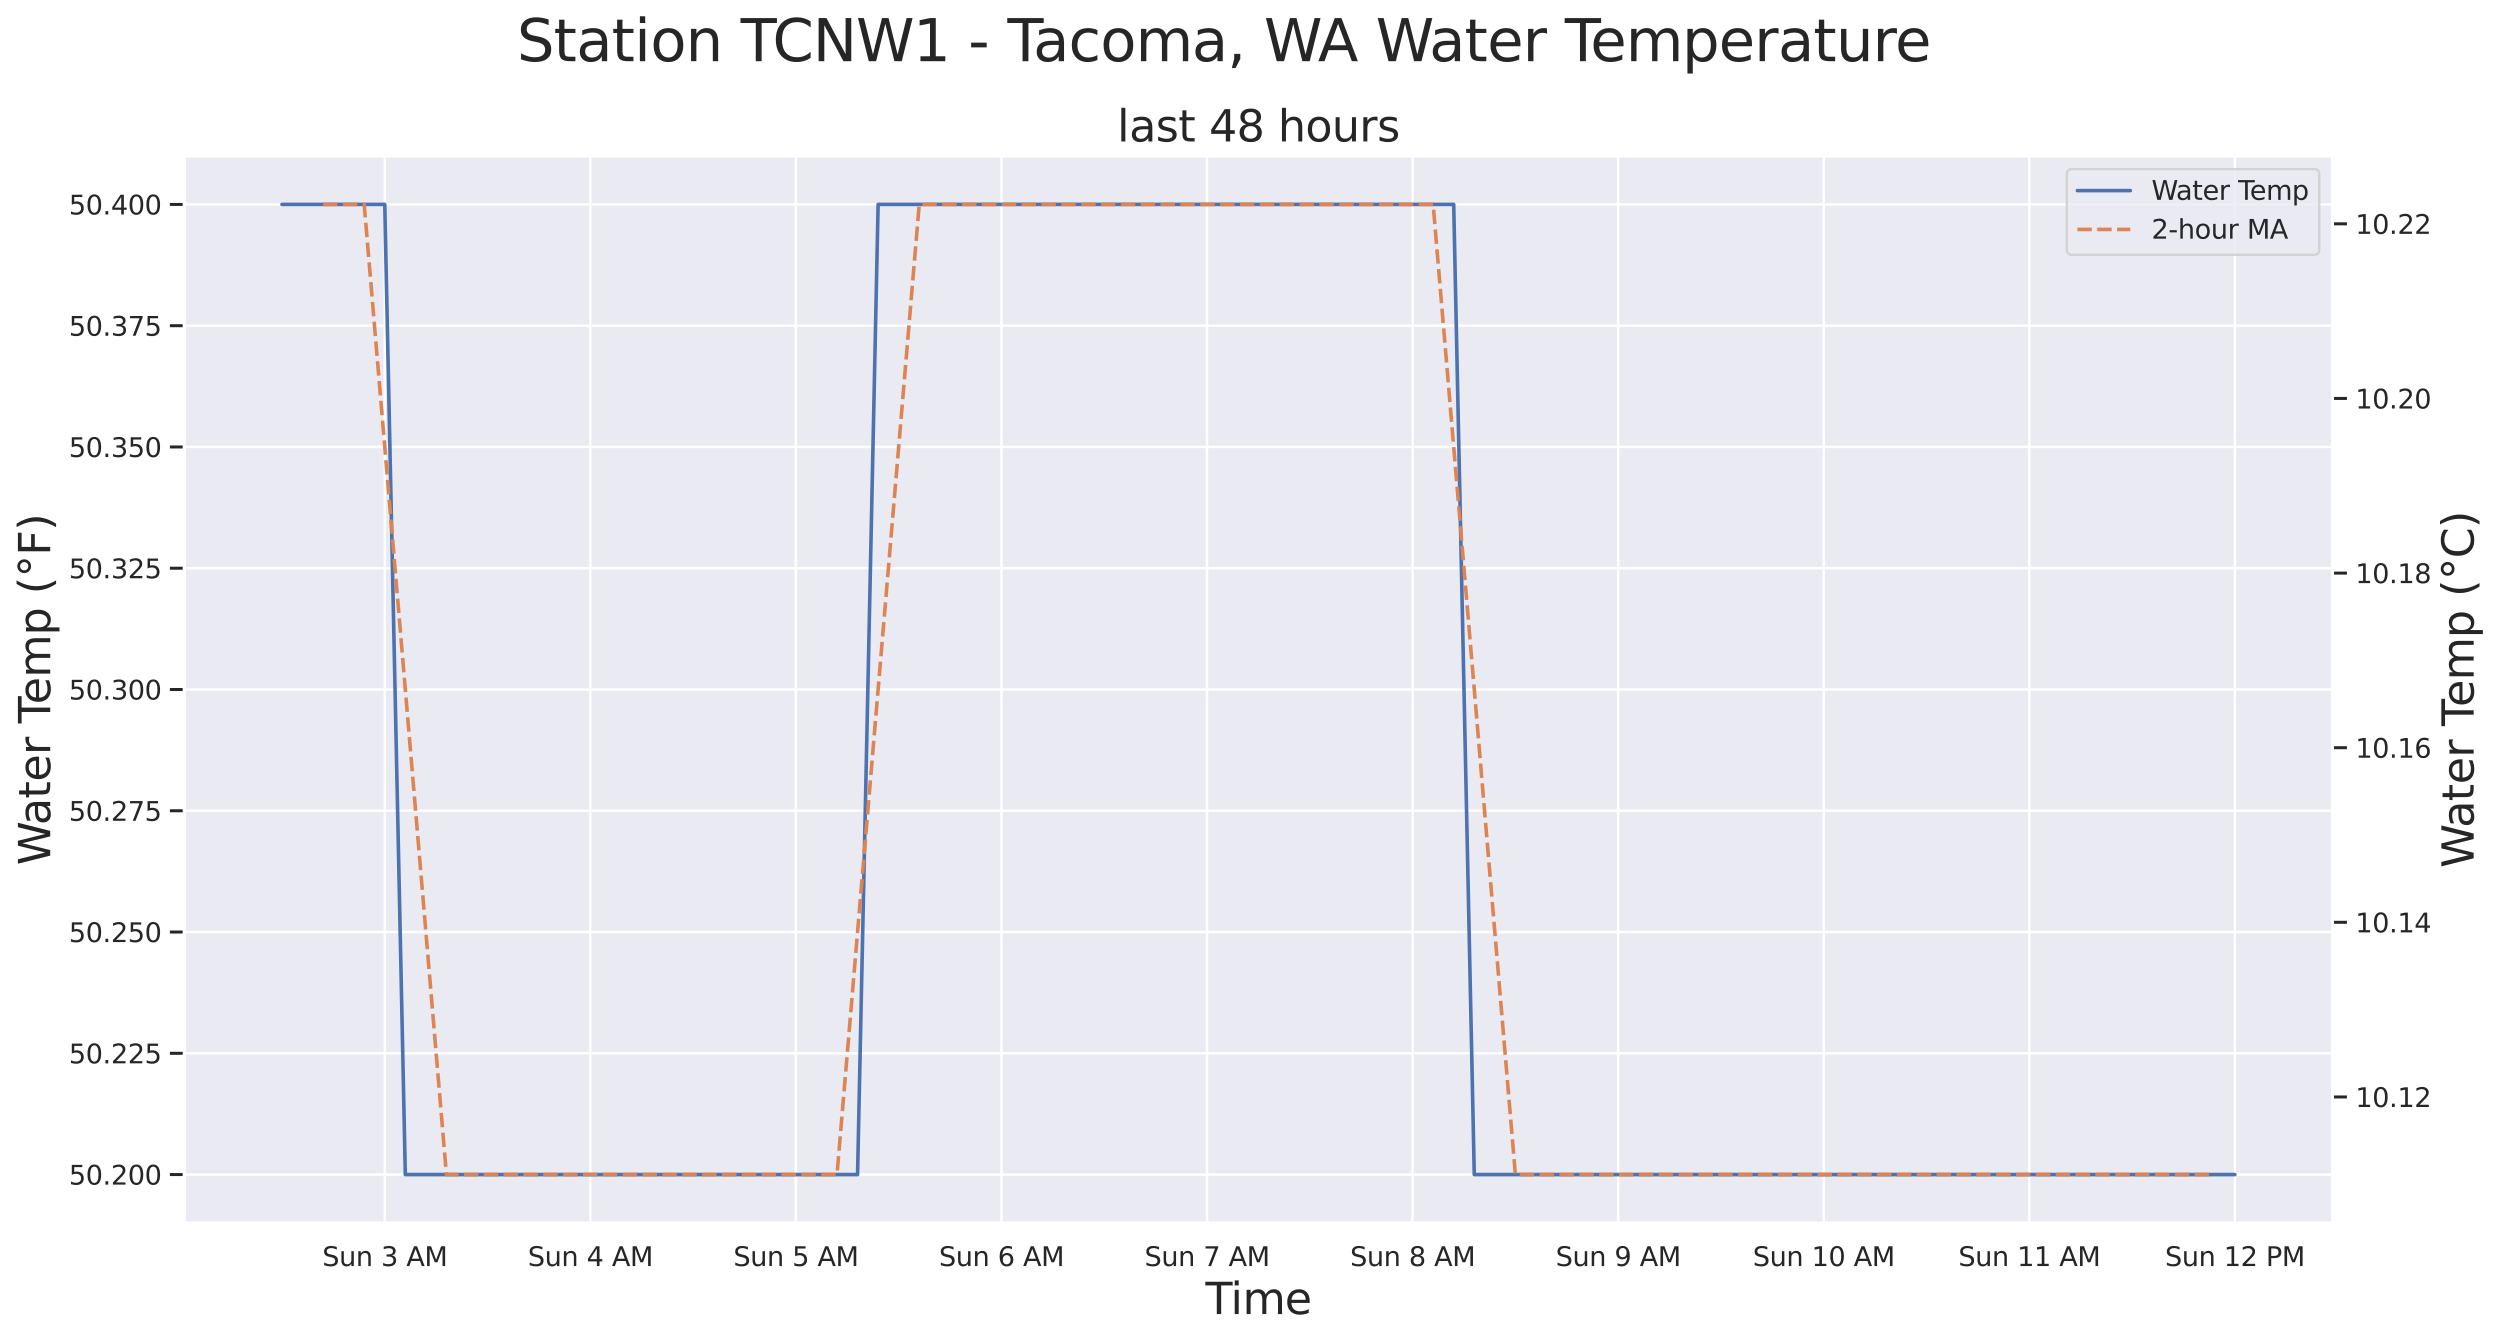 <?xml version="1.0" encoding="utf-8" standalone="no"?>
<!DOCTYPE svg PUBLIC "-//W3C//DTD SVG 1.1//EN"
  "http://www.w3.org/Graphics/SVG/1.1/DTD/svg11.dtd">
<svg xmlns:xlink="http://www.w3.org/1999/xlink" width="1039.022pt" height="557.087pt" viewBox="0 0 1039.022 557.087" xmlns="http://www.w3.org/2000/svg" version="1.1">
 <defs>
  <style type="text/css">*{stroke-linejoin: round; stroke-linecap: butt}</style>
 </defs>
 <g id="figure_1">
  <g id="patch_1">
   <path d="M 0 557.087 
L 1039.022 557.087 
L 1039.022 0 
L 0 0 
z
" style="fill: #ffffff"/>
  </g>
  <g id="axes_1">
   <g id="patch_2">
    <path d="M 76.61 508.32 
L 969.41 508.32 
L 969.41 64.8 
L 76.61 64.8 
z
" style="fill: #eaeaf2"/>
   </g>
   <g id="matplotlib.axis_1">
    <g id="xtick_1">
     <g id="line2d_1">
      <path d="M 159.91 508.32 
L 159.91 64.8 
" clip-path="url(#p11b2936203)" style="fill: none; stroke: #ffffff; stroke-linecap: round"/>
     </g>
     <g id="text_1">
      <!-- Sun 3 AM -->
      <g style="fill: #262626" transform="translate(133.944 526.178) scale(0.11 -0.11)">
       <defs>
        <path id="DejaVuSans-53" d="M 3425 4513 
L 3425 3897 
Q 3066 4069 2747 4153 
Q 2428 4238 2131 4238 
Q 1616 4238 1336 4038 
Q 1056 3838 1056 3469 
Q 1056 3159 1242 3001 
Q 1428 2844 1947 2747 
L 2328 2669 
Q 3034 2534 3370 2195 
Q 3706 1856 3706 1288 
Q 3706 609 3251 259 
Q 2797 -91 1919 -91 
Q 1588 -91 1214 -16 
Q 841 59 441 206 
L 441 856 
Q 825 641 1194 531 
Q 1563 422 1919 422 
Q 2459 422 2753 634 
Q 3047 847 3047 1241 
Q 3047 1584 2836 1778 
Q 2625 1972 2144 2069 
L 1759 2144 
Q 1053 2284 737 2584 
Q 422 2884 422 3419 
Q 422 4038 858 4394 
Q 1294 4750 2059 4750 
Q 2388 4750 2728 4690 
Q 3069 4631 3425 4513 
z
" transform="scale(0.016)"/>
        <path id="DejaVuSans-75" d="M 544 1381 
L 544 3500 
L 1119 3500 
L 1119 1403 
Q 1119 906 1312 657 
Q 1506 409 1894 409 
Q 2359 409 2629 706 
Q 2900 1003 2900 1516 
L 2900 3500 
L 3475 3500 
L 3475 0 
L 2900 0 
L 2900 538 
Q 2691 219 2414 64 
Q 2138 -91 1772 -91 
Q 1169 -91 856 284 
Q 544 659 544 1381 
z
M 1991 3584 
L 1991 3584 
z
" transform="scale(0.016)"/>
        <path id="DejaVuSans-6e" d="M 3513 2113 
L 3513 0 
L 2938 0 
L 2938 2094 
Q 2938 2591 2744 2837 
Q 2550 3084 2163 3084 
Q 1697 3084 1428 2787 
Q 1159 2491 1159 1978 
L 1159 0 
L 581 0 
L 581 3500 
L 1159 3500 
L 1159 2956 
Q 1366 3272 1645 3428 
Q 1925 3584 2291 3584 
Q 2894 3584 3203 3211 
Q 3513 2838 3513 2113 
z
" transform="scale(0.016)"/>
        <path id="DejaVuSans-20" transform="scale(0.016)"/>
        <path id="DejaVuSans-33" d="M 2597 2516 
Q 3050 2419 3304 2112 
Q 3559 1806 3559 1356 
Q 3559 666 3084 287 
Q 2609 -91 1734 -91 
Q 1441 -91 1130 -33 
Q 819 25 488 141 
L 488 750 
Q 750 597 1062 519 
Q 1375 441 1716 441 
Q 2309 441 2620 675 
Q 2931 909 2931 1356 
Q 2931 1769 2642 2001 
Q 2353 2234 1838 2234 
L 1294 2234 
L 1294 2753 
L 1863 2753 
Q 2328 2753 2575 2939 
Q 2822 3125 2822 3475 
Q 2822 3834 2567 4026 
Q 2313 4219 1838 4219 
Q 1578 4219 1281 4162 
Q 984 4106 628 3988 
L 628 4550 
Q 988 4650 1302 4700 
Q 1616 4750 1894 4750 
Q 2613 4750 3031 4423 
Q 3450 4097 3450 3541 
Q 3450 3153 3228 2886 
Q 3006 2619 2597 2516 
z
" transform="scale(0.016)"/>
        <path id="DejaVuSans-41" d="M 2188 4044 
L 1331 1722 
L 3047 1722 
L 2188 4044 
z
M 1831 4666 
L 2547 4666 
L 4325 0 
L 3669 0 
L 3244 1197 
L 1141 1197 
L 716 0 
L 50 0 
L 1831 4666 
z
" transform="scale(0.016)"/>
        <path id="DejaVuSans-4d" d="M 628 4666 
L 1569 4666 
L 2759 1491 
L 3956 4666 
L 4897 4666 
L 4897 0 
L 4281 0 
L 4281 4097 
L 3078 897 
L 2444 897 
L 1241 4097 
L 1241 0 
L 628 0 
L 628 4666 
z
" transform="scale(0.016)"/>
       </defs>
       <use xlink:href="#DejaVuSans-53"/>
       <use xlink:href="#DejaVuSans-75" transform="translate(63.477 0)"/>
       <use xlink:href="#DejaVuSans-6e" transform="translate(126.855 0)"/>
       <use xlink:href="#DejaVuSans-20" transform="translate(190.234 0)"/>
       <use xlink:href="#DejaVuSans-33" transform="translate(222.021 0)"/>
       <use xlink:href="#DejaVuSans-20" transform="translate(285.645 0)"/>
       <use xlink:href="#DejaVuSans-41" transform="translate(317.432 0)"/>
       <use xlink:href="#DejaVuSans-4d" transform="translate(385.84 0)"/>
      </g>
     </g>
    </g>
    <g id="xtick_2">
     <g id="line2d_2">
      <path d="M 245.345 508.32 
L 245.345 64.8 
" clip-path="url(#p11b2936203)" style="fill: none; stroke: #ffffff; stroke-linecap: round"/>
     </g>
     <g id="text_2">
      <!-- Sun 4 AM -->
      <g style="fill: #262626" transform="translate(219.379 526.178) scale(0.11 -0.11)">
       <defs>
        <path id="DejaVuSans-34" d="M 2419 4116 
L 825 1625 
L 2419 1625 
L 2419 4116 
z
M 2253 4666 
L 3047 4666 
L 3047 1625 
L 3713 1625 
L 3713 1100 
L 3047 1100 
L 3047 0 
L 2419 0 
L 2419 1100 
L 313 1100 
L 313 1709 
L 2253 4666 
z
" transform="scale(0.016)"/>
       </defs>
       <use xlink:href="#DejaVuSans-53"/>
       <use xlink:href="#DejaVuSans-75" transform="translate(63.477 0)"/>
       <use xlink:href="#DejaVuSans-6e" transform="translate(126.855 0)"/>
       <use xlink:href="#DejaVuSans-20" transform="translate(190.234 0)"/>
       <use xlink:href="#DejaVuSans-34" transform="translate(222.021 0)"/>
       <use xlink:href="#DejaVuSans-20" transform="translate(285.645 0)"/>
       <use xlink:href="#DejaVuSans-41" transform="translate(317.432 0)"/>
       <use xlink:href="#DejaVuSans-4d" transform="translate(385.84 0)"/>
      </g>
     </g>
    </g>
    <g id="xtick_3">
     <g id="line2d_3">
      <path d="M 330.781 508.32 
L 330.781 64.8 
" clip-path="url(#p11b2936203)" style="fill: none; stroke: #ffffff; stroke-linecap: round"/>
     </g>
     <g id="text_3">
      <!-- Sun 5 AM -->
      <g style="fill: #262626" transform="translate(304.815 526.178) scale(0.11 -0.11)">
       <defs>
        <path id="DejaVuSans-35" d="M 691 4666 
L 3169 4666 
L 3169 4134 
L 1269 4134 
L 1269 2991 
Q 1406 3038 1543 3061 
Q 1681 3084 1819 3084 
Q 2600 3084 3056 2656 
Q 3513 2228 3513 1497 
Q 3513 744 3044 326 
Q 2575 -91 1722 -91 
Q 1428 -91 1123 -41 
Q 819 9 494 109 
L 494 744 
Q 775 591 1075 516 
Q 1375 441 1709 441 
Q 2250 441 2565 725 
Q 2881 1009 2881 1497 
Q 2881 1984 2565 2268 
Q 2250 2553 1709 2553 
Q 1456 2553 1204 2497 
Q 953 2441 691 2322 
L 691 4666 
z
" transform="scale(0.016)"/>
       </defs>
       <use xlink:href="#DejaVuSans-53"/>
       <use xlink:href="#DejaVuSans-75" transform="translate(63.477 0)"/>
       <use xlink:href="#DejaVuSans-6e" transform="translate(126.855 0)"/>
       <use xlink:href="#DejaVuSans-20" transform="translate(190.234 0)"/>
       <use xlink:href="#DejaVuSans-35" transform="translate(222.021 0)"/>
       <use xlink:href="#DejaVuSans-20" transform="translate(285.645 0)"/>
       <use xlink:href="#DejaVuSans-41" transform="translate(317.432 0)"/>
       <use xlink:href="#DejaVuSans-4d" transform="translate(385.84 0)"/>
      </g>
     </g>
    </g>
    <g id="xtick_4">
     <g id="line2d_4">
      <path d="M 416.216 508.32 
L 416.216 64.8 
" clip-path="url(#p11b2936203)" style="fill: none; stroke: #ffffff; stroke-linecap: round"/>
     </g>
     <g id="text_4">
      <!-- Sun 6 AM -->
      <g style="fill: #262626" transform="translate(390.25 526.178) scale(0.11 -0.11)">
       <defs>
        <path id="DejaVuSans-36" d="M 2113 2584 
Q 1688 2584 1439 2293 
Q 1191 2003 1191 1497 
Q 1191 994 1439 701 
Q 1688 409 2113 409 
Q 2538 409 2786 701 
Q 3034 994 3034 1497 
Q 3034 2003 2786 2293 
Q 2538 2584 2113 2584 
z
M 3366 4563 
L 3366 3988 
Q 3128 4100 2886 4159 
Q 2644 4219 2406 4219 
Q 1781 4219 1451 3797 
Q 1122 3375 1075 2522 
Q 1259 2794 1537 2939 
Q 1816 3084 2150 3084 
Q 2853 3084 3261 2657 
Q 3669 2231 3669 1497 
Q 3669 778 3244 343 
Q 2819 -91 2113 -91 
Q 1303 -91 875 529 
Q 447 1150 447 2328 
Q 447 3434 972 4092 
Q 1497 4750 2381 4750 
Q 2619 4750 2861 4703 
Q 3103 4656 3366 4563 
z
" transform="scale(0.016)"/>
       </defs>
       <use xlink:href="#DejaVuSans-53"/>
       <use xlink:href="#DejaVuSans-75" transform="translate(63.477 0)"/>
       <use xlink:href="#DejaVuSans-6e" transform="translate(126.855 0)"/>
       <use xlink:href="#DejaVuSans-20" transform="translate(190.234 0)"/>
       <use xlink:href="#DejaVuSans-36" transform="translate(222.021 0)"/>
       <use xlink:href="#DejaVuSans-20" transform="translate(285.645 0)"/>
       <use xlink:href="#DejaVuSans-41" transform="translate(317.432 0)"/>
       <use xlink:href="#DejaVuSans-4d" transform="translate(385.84 0)"/>
      </g>
     </g>
    </g>
    <g id="xtick_5">
     <g id="line2d_5">
      <path d="M 501.651 508.32 
L 501.651 64.8 
" clip-path="url(#p11b2936203)" style="fill: none; stroke: #ffffff; stroke-linecap: round"/>
     </g>
     <g id="text_5">
      <!-- Sun 7 AM -->
      <g style="fill: #262626" transform="translate(475.685 526.178) scale(0.11 -0.11)">
       <defs>
        <path id="DejaVuSans-37" d="M 525 4666 
L 3525 4666 
L 3525 4397 
L 1831 0 
L 1172 0 
L 2766 4134 
L 525 4134 
L 525 4666 
z
" transform="scale(0.016)"/>
       </defs>
       <use xlink:href="#DejaVuSans-53"/>
       <use xlink:href="#DejaVuSans-75" transform="translate(63.477 0)"/>
       <use xlink:href="#DejaVuSans-6e" transform="translate(126.855 0)"/>
       <use xlink:href="#DejaVuSans-20" transform="translate(190.234 0)"/>
       <use xlink:href="#DejaVuSans-37" transform="translate(222.021 0)"/>
       <use xlink:href="#DejaVuSans-20" transform="translate(285.645 0)"/>
       <use xlink:href="#DejaVuSans-41" transform="translate(317.432 0)"/>
       <use xlink:href="#DejaVuSans-4d" transform="translate(385.84 0)"/>
      </g>
     </g>
    </g>
    <g id="xtick_6">
     <g id="line2d_6">
      <path d="M 587.087 508.32 
L 587.087 64.8 
" clip-path="url(#p11b2936203)" style="fill: none; stroke: #ffffff; stroke-linecap: round"/>
     </g>
     <g id="text_6">
      <!-- Sun 8 AM -->
      <g style="fill: #262626" transform="translate(561.121 526.178) scale(0.11 -0.11)">
       <defs>
        <path id="DejaVuSans-38" d="M 2034 2216 
Q 1584 2216 1326 1975 
Q 1069 1734 1069 1313 
Q 1069 891 1326 650 
Q 1584 409 2034 409 
Q 2484 409 2743 651 
Q 3003 894 3003 1313 
Q 3003 1734 2745 1975 
Q 2488 2216 2034 2216 
z
M 1403 2484 
Q 997 2584 770 2862 
Q 544 3141 544 3541 
Q 544 4100 942 4425 
Q 1341 4750 2034 4750 
Q 2731 4750 3128 4425 
Q 3525 4100 3525 3541 
Q 3525 3141 3298 2862 
Q 3072 2584 2669 2484 
Q 3125 2378 3379 2068 
Q 3634 1759 3634 1313 
Q 3634 634 3220 271 
Q 2806 -91 2034 -91 
Q 1263 -91 848 271 
Q 434 634 434 1313 
Q 434 1759 690 2068 
Q 947 2378 1403 2484 
z
M 1172 3481 
Q 1172 3119 1398 2916 
Q 1625 2713 2034 2713 
Q 2441 2713 2670 2916 
Q 2900 3119 2900 3481 
Q 2900 3844 2670 4047 
Q 2441 4250 2034 4250 
Q 1625 4250 1398 4047 
Q 1172 3844 1172 3481 
z
" transform="scale(0.016)"/>
       </defs>
       <use xlink:href="#DejaVuSans-53"/>
       <use xlink:href="#DejaVuSans-75" transform="translate(63.477 0)"/>
       <use xlink:href="#DejaVuSans-6e" transform="translate(126.855 0)"/>
       <use xlink:href="#DejaVuSans-20" transform="translate(190.234 0)"/>
       <use xlink:href="#DejaVuSans-38" transform="translate(222.021 0)"/>
       <use xlink:href="#DejaVuSans-20" transform="translate(285.645 0)"/>
       <use xlink:href="#DejaVuSans-41" transform="translate(317.432 0)"/>
       <use xlink:href="#DejaVuSans-4d" transform="translate(385.84 0)"/>
      </g>
     </g>
    </g>
    <g id="xtick_7">
     <g id="line2d_7">
      <path d="M 672.522 508.32 
L 672.522 64.8 
" clip-path="url(#p11b2936203)" style="fill: none; stroke: #ffffff; stroke-linecap: round"/>
     </g>
     <g id="text_7">
      <!-- Sun 9 AM -->
      <g style="fill: #262626" transform="translate(646.556 526.178) scale(0.11 -0.11)">
       <defs>
        <path id="DejaVuSans-39" d="M 703 97 
L 703 672 
Q 941 559 1184 500 
Q 1428 441 1663 441 
Q 2288 441 2617 861 
Q 2947 1281 2994 2138 
Q 2813 1869 2534 1725 
Q 2256 1581 1919 1581 
Q 1219 1581 811 2004 
Q 403 2428 403 3163 
Q 403 3881 828 4315 
Q 1253 4750 1959 4750 
Q 2769 4750 3195 4129 
Q 3622 3509 3622 2328 
Q 3622 1225 3098 567 
Q 2575 -91 1691 -91 
Q 1453 -91 1209 -44 
Q 966 3 703 97 
z
M 1959 2075 
Q 2384 2075 2632 2365 
Q 2881 2656 2881 3163 
Q 2881 3666 2632 3958 
Q 2384 4250 1959 4250 
Q 1534 4250 1286 3958 
Q 1038 3666 1038 3163 
Q 1038 2656 1286 2365 
Q 1534 2075 1959 2075 
z
" transform="scale(0.016)"/>
       </defs>
       <use xlink:href="#DejaVuSans-53"/>
       <use xlink:href="#DejaVuSans-75" transform="translate(63.477 0)"/>
       <use xlink:href="#DejaVuSans-6e" transform="translate(126.855 0)"/>
       <use xlink:href="#DejaVuSans-20" transform="translate(190.234 0)"/>
       <use xlink:href="#DejaVuSans-39" transform="translate(222.021 0)"/>
       <use xlink:href="#DejaVuSans-20" transform="translate(285.645 0)"/>
       <use xlink:href="#DejaVuSans-41" transform="translate(317.432 0)"/>
       <use xlink:href="#DejaVuSans-4d" transform="translate(385.84 0)"/>
      </g>
     </g>
    </g>
    <g id="xtick_8">
     <g id="line2d_8">
      <path d="M 757.958 508.32 
L 757.958 64.8 
" clip-path="url(#p11b2936203)" style="fill: none; stroke: #ffffff; stroke-linecap: round"/>
     </g>
     <g id="text_8">
      <!-- Sun 10 AM -->
      <g style="fill: #262626" transform="translate(728.492 526.178) scale(0.11 -0.11)">
       <defs>
        <path id="DejaVuSans-31" d="M 794 531 
L 1825 531 
L 1825 4091 
L 703 3866 
L 703 4441 
L 1819 4666 
L 2450 4666 
L 2450 531 
L 3481 531 
L 3481 0 
L 794 0 
L 794 531 
z
" transform="scale(0.016)"/>
        <path id="DejaVuSans-30" d="M 2034 4250 
Q 1547 4250 1301 3770 
Q 1056 3291 1056 2328 
Q 1056 1369 1301 889 
Q 1547 409 2034 409 
Q 2525 409 2770 889 
Q 3016 1369 3016 2328 
Q 3016 3291 2770 3770 
Q 2525 4250 2034 4250 
z
M 2034 4750 
Q 2819 4750 3233 4129 
Q 3647 3509 3647 2328 
Q 3647 1150 3233 529 
Q 2819 -91 2034 -91 
Q 1250 -91 836 529 
Q 422 1150 422 2328 
Q 422 3509 836 4129 
Q 1250 4750 2034 4750 
z
" transform="scale(0.016)"/>
       </defs>
       <use xlink:href="#DejaVuSans-53"/>
       <use xlink:href="#DejaVuSans-75" transform="translate(63.477 0)"/>
       <use xlink:href="#DejaVuSans-6e" transform="translate(126.855 0)"/>
       <use xlink:href="#DejaVuSans-20" transform="translate(190.234 0)"/>
       <use xlink:href="#DejaVuSans-31" transform="translate(222.021 0)"/>
       <use xlink:href="#DejaVuSans-30" transform="translate(285.645 0)"/>
       <use xlink:href="#DejaVuSans-20" transform="translate(349.268 0)"/>
       <use xlink:href="#DejaVuSans-41" transform="translate(381.055 0)"/>
       <use xlink:href="#DejaVuSans-4d" transform="translate(449.463 0)"/>
      </g>
     </g>
    </g>
    <g id="xtick_9">
     <g id="line2d_9">
      <path d="M 843.393 508.32 
L 843.393 64.8 
" clip-path="url(#p11b2936203)" style="fill: none; stroke: #ffffff; stroke-linecap: round"/>
     </g>
     <g id="text_9">
      <!-- Sun 11 AM -->
      <g style="fill: #262626" transform="translate(813.928 526.178) scale(0.11 -0.11)">
       <use xlink:href="#DejaVuSans-53"/>
       <use xlink:href="#DejaVuSans-75" transform="translate(63.477 0)"/>
       <use xlink:href="#DejaVuSans-6e" transform="translate(126.855 0)"/>
       <use xlink:href="#DejaVuSans-20" transform="translate(190.234 0)"/>
       <use xlink:href="#DejaVuSans-31" transform="translate(222.021 0)"/>
       <use xlink:href="#DejaVuSans-31" transform="translate(285.645 0)"/>
       <use xlink:href="#DejaVuSans-20" transform="translate(349.268 0)"/>
       <use xlink:href="#DejaVuSans-41" transform="translate(381.055 0)"/>
       <use xlink:href="#DejaVuSans-4d" transform="translate(449.463 0)"/>
      </g>
     </g>
    </g>
    <g id="xtick_10">
     <g id="line2d_10">
      <path d="M 928.828 508.32 
L 928.828 64.8 
" clip-path="url(#p11b2936203)" style="fill: none; stroke: #ffffff; stroke-linecap: round"/>
     </g>
     <g id="text_10">
      <!-- Sun 12 PM -->
      <g style="fill: #262626" transform="translate(899.809 526.178) scale(0.11 -0.11)">
       <defs>
        <path id="DejaVuSans-32" d="M 1228 531 
L 3431 531 
L 3431 0 
L 469 0 
L 469 531 
Q 828 903 1448 1529 
Q 2069 2156 2228 2338 
Q 2531 2678 2651 2914 
Q 2772 3150 2772 3378 
Q 2772 3750 2511 3984 
Q 2250 4219 1831 4219 
Q 1534 4219 1204 4116 
Q 875 4013 500 3803 
L 500 4441 
Q 881 4594 1212 4672 
Q 1544 4750 1819 4750 
Q 2544 4750 2975 4387 
Q 3406 4025 3406 3419 
Q 3406 3131 3298 2873 
Q 3191 2616 2906 2266 
Q 2828 2175 2409 1742 
Q 1991 1309 1228 531 
z
" transform="scale(0.016)"/>
        <path id="DejaVuSans-50" d="M 1259 4147 
L 1259 2394 
L 2053 2394 
Q 2494 2394 2734 2622 
Q 2975 2850 2975 3272 
Q 2975 3691 2734 3919 
Q 2494 4147 2053 4147 
L 1259 4147 
z
M 628 4666 
L 2053 4666 
Q 2838 4666 3239 4311 
Q 3641 3956 3641 3272 
Q 3641 2581 3239 2228 
Q 2838 1875 2053 1875 
L 1259 1875 
L 1259 0 
L 628 0 
L 628 4666 
z
" transform="scale(0.016)"/>
       </defs>
       <use xlink:href="#DejaVuSans-53"/>
       <use xlink:href="#DejaVuSans-75" transform="translate(63.477 0)"/>
       <use xlink:href="#DejaVuSans-6e" transform="translate(126.855 0)"/>
       <use xlink:href="#DejaVuSans-20" transform="translate(190.234 0)"/>
       <use xlink:href="#DejaVuSans-31" transform="translate(222.021 0)"/>
       <use xlink:href="#DejaVuSans-32" transform="translate(285.645 0)"/>
       <use xlink:href="#DejaVuSans-20" transform="translate(349.268 0)"/>
       <use xlink:href="#DejaVuSans-50" transform="translate(381.055 0)"/>
       <use xlink:href="#DejaVuSans-4d" transform="translate(441.357 0)"/>
      </g>
     </g>
    </g>
    <g id="text_11">
     <!-- Time -->
     <g style="fill: #262626" transform="translate(500.99 546.143) scale(0.18 -0.18)">
      <defs>
       <path id="DejaVuSans-54" d="M -19 4666 
L 3928 4666 
L 3928 4134 
L 2272 4134 
L 2272 0 
L 1638 0 
L 1638 4134 
L -19 4134 
L -19 4666 
z
" transform="scale(0.016)"/>
       <path id="DejaVuSans-69" d="M 603 3500 
L 1178 3500 
L 1178 0 
L 603 0 
L 603 3500 
z
M 603 4863 
L 1178 4863 
L 1178 4134 
L 603 4134 
L 603 4863 
z
" transform="scale(0.016)"/>
       <path id="DejaVuSans-6d" d="M 3328 2828 
Q 3544 3216 3844 3400 
Q 4144 3584 4550 3584 
Q 5097 3584 5394 3201 
Q 5691 2819 5691 2113 
L 5691 0 
L 5113 0 
L 5113 2094 
Q 5113 2597 4934 2840 
Q 4756 3084 4391 3084 
Q 3944 3084 3684 2787 
Q 3425 2491 3425 1978 
L 3425 0 
L 2847 0 
L 2847 2094 
Q 2847 2600 2669 2842 
Q 2491 3084 2119 3084 
Q 1678 3084 1418 2786 
Q 1159 2488 1159 1978 
L 1159 0 
L 581 0 
L 581 3500 
L 1159 3500 
L 1159 2956 
Q 1356 3278 1631 3431 
Q 1906 3584 2284 3584 
Q 2666 3584 2933 3390 
Q 3200 3197 3328 2828 
z
" transform="scale(0.016)"/>
       <path id="DejaVuSans-65" d="M 3597 1894 
L 3597 1613 
L 953 1613 
Q 991 1019 1311 708 
Q 1631 397 2203 397 
Q 2534 397 2845 478 
Q 3156 559 3463 722 
L 3463 178 
Q 3153 47 2828 -22 
Q 2503 -91 2169 -91 
Q 1331 -91 842 396 
Q 353 884 353 1716 
Q 353 2575 817 3079 
Q 1281 3584 2069 3584 
Q 2775 3584 3186 3129 
Q 3597 2675 3597 1894 
z
M 3022 2063 
Q 3016 2534 2758 2815 
Q 2500 3097 2075 3097 
Q 1594 3097 1305 2825 
Q 1016 2553 972 2059 
L 3022 2063 
z
" transform="scale(0.016)"/>
      </defs>
      <use xlink:href="#DejaVuSans-54"/>
      <use xlink:href="#DejaVuSans-69" transform="translate(57.959 0)"/>
      <use xlink:href="#DejaVuSans-6d" transform="translate(85.742 0)"/>
      <use xlink:href="#DejaVuSans-65" transform="translate(183.154 0)"/>
     </g>
    </g>
   </g>
   <g id="matplotlib.axis_2">
    <g id="ytick_1">
     <g id="line2d_11">
      <path d="M 76.61 488.16 
L 969.41 488.16 
" clip-path="url(#p11b2936203)" style="fill: none; stroke: #ffffff; stroke-linecap: round"/>
     </g>
     <g id="line2d_12">
      <defs>
       <path id="m779b12c6c5" d="M 0 0 
L -6 0 
" style="stroke: #262626; stroke-width: 1.25"/>
      </defs>
      <g>
       <use xlink:href="#m779b12c6c5" x="76.61" y="488.16" style="fill: #262626; stroke: #262626; stroke-width: 1.25"/>
      </g>
     </g>
     <g id="text_12">
      <!-- 50.200 -->
      <g style="fill: #262626" transform="translate(28.621 492.339) scale(0.11 -0.11)">
       <defs>
        <path id="DejaVuSans-2e" d="M 684 794 
L 1344 794 
L 1344 0 
L 684 0 
L 684 794 
z
" transform="scale(0.016)"/>
       </defs>
       <use xlink:href="#DejaVuSans-35"/>
       <use xlink:href="#DejaVuSans-30" transform="translate(63.623 0)"/>
       <use xlink:href="#DejaVuSans-2e" transform="translate(127.246 0)"/>
       <use xlink:href="#DejaVuSans-32" transform="translate(159.033 0)"/>
       <use xlink:href="#DejaVuSans-30" transform="translate(222.656 0)"/>
       <use xlink:href="#DejaVuSans-30" transform="translate(286.279 0)"/>
      </g>
     </g>
    </g>
    <g id="ytick_2">
     <g id="line2d_13">
      <path d="M 76.61 437.76 
L 969.41 437.76 
" clip-path="url(#p11b2936203)" style="fill: none; stroke: #ffffff; stroke-linecap: round"/>
     </g>
     <g id="line2d_14">
      <g>
       <use xlink:href="#m779b12c6c5" x="76.61" y="437.76" style="fill: #262626; stroke: #262626; stroke-width: 1.25"/>
      </g>
     </g>
     <g id="text_13">
      <!-- 50.225 -->
      <g style="fill: #262626" transform="translate(28.621 441.939) scale(0.11 -0.11)">
       <use xlink:href="#DejaVuSans-35"/>
       <use xlink:href="#DejaVuSans-30" transform="translate(63.623 0)"/>
       <use xlink:href="#DejaVuSans-2e" transform="translate(127.246 0)"/>
       <use xlink:href="#DejaVuSans-32" transform="translate(159.033 0)"/>
       <use xlink:href="#DejaVuSans-32" transform="translate(222.656 0)"/>
       <use xlink:href="#DejaVuSans-35" transform="translate(286.279 0)"/>
      </g>
     </g>
    </g>
    <g id="ytick_3">
     <g id="line2d_15">
      <path d="M 76.61 387.36 
L 969.41 387.36 
" clip-path="url(#p11b2936203)" style="fill: none; stroke: #ffffff; stroke-linecap: round"/>
     </g>
     <g id="line2d_16">
      <g>
       <use xlink:href="#m779b12c6c5" x="76.61" y="387.36" style="fill: #262626; stroke: #262626; stroke-width: 1.25"/>
      </g>
     </g>
     <g id="text_14">
      <!-- 50.250 -->
      <g style="fill: #262626" transform="translate(28.621 391.539) scale(0.11 -0.11)">
       <use xlink:href="#DejaVuSans-35"/>
       <use xlink:href="#DejaVuSans-30" transform="translate(63.623 0)"/>
       <use xlink:href="#DejaVuSans-2e" transform="translate(127.246 0)"/>
       <use xlink:href="#DejaVuSans-32" transform="translate(159.033 0)"/>
       <use xlink:href="#DejaVuSans-35" transform="translate(222.656 0)"/>
       <use xlink:href="#DejaVuSans-30" transform="translate(286.279 0)"/>
      </g>
     </g>
    </g>
    <g id="ytick_4">
     <g id="line2d_17">
      <path d="M 76.61 336.96 
L 969.41 336.96 
" clip-path="url(#p11b2936203)" style="fill: none; stroke: #ffffff; stroke-linecap: round"/>
     </g>
     <g id="line2d_18">
      <g>
       <use xlink:href="#m779b12c6c5" x="76.61" y="336.96" style="fill: #262626; stroke: #262626; stroke-width: 1.25"/>
      </g>
     </g>
     <g id="text_15">
      <!-- 50.275 -->
      <g style="fill: #262626" transform="translate(28.621 341.139) scale(0.11 -0.11)">
       <use xlink:href="#DejaVuSans-35"/>
       <use xlink:href="#DejaVuSans-30" transform="translate(63.623 0)"/>
       <use xlink:href="#DejaVuSans-2e" transform="translate(127.246 0)"/>
       <use xlink:href="#DejaVuSans-32" transform="translate(159.033 0)"/>
       <use xlink:href="#DejaVuSans-37" transform="translate(222.656 0)"/>
       <use xlink:href="#DejaVuSans-35" transform="translate(286.279 0)"/>
      </g>
     </g>
    </g>
    <g id="ytick_5">
     <g id="line2d_19">
      <path d="M 76.61 286.56 
L 969.41 286.56 
" clip-path="url(#p11b2936203)" style="fill: none; stroke: #ffffff; stroke-linecap: round"/>
     </g>
     <g id="line2d_20">
      <g>
       <use xlink:href="#m779b12c6c5" x="76.61" y="286.56" style="fill: #262626; stroke: #262626; stroke-width: 1.25"/>
      </g>
     </g>
     <g id="text_16">
      <!-- 50.300 -->
      <g style="fill: #262626" transform="translate(28.621 290.739) scale(0.11 -0.11)">
       <use xlink:href="#DejaVuSans-35"/>
       <use xlink:href="#DejaVuSans-30" transform="translate(63.623 0)"/>
       <use xlink:href="#DejaVuSans-2e" transform="translate(127.246 0)"/>
       <use xlink:href="#DejaVuSans-33" transform="translate(159.033 0)"/>
       <use xlink:href="#DejaVuSans-30" transform="translate(222.656 0)"/>
       <use xlink:href="#DejaVuSans-30" transform="translate(286.279 0)"/>
      </g>
     </g>
    </g>
    <g id="ytick_6">
     <g id="line2d_21">
      <path d="M 76.61 236.16 
L 969.41 236.16 
" clip-path="url(#p11b2936203)" style="fill: none; stroke: #ffffff; stroke-linecap: round"/>
     </g>
     <g id="line2d_22">
      <g>
       <use xlink:href="#m779b12c6c5" x="76.61" y="236.16" style="fill: #262626; stroke: #262626; stroke-width: 1.25"/>
      </g>
     </g>
     <g id="text_17">
      <!-- 50.325 -->
      <g style="fill: #262626" transform="translate(28.621 240.339) scale(0.11 -0.11)">
       <use xlink:href="#DejaVuSans-35"/>
       <use xlink:href="#DejaVuSans-30" transform="translate(63.623 0)"/>
       <use xlink:href="#DejaVuSans-2e" transform="translate(127.246 0)"/>
       <use xlink:href="#DejaVuSans-33" transform="translate(159.033 0)"/>
       <use xlink:href="#DejaVuSans-32" transform="translate(222.656 0)"/>
       <use xlink:href="#DejaVuSans-35" transform="translate(286.279 0)"/>
      </g>
     </g>
    </g>
    <g id="ytick_7">
     <g id="line2d_23">
      <path d="M 76.61 185.76 
L 969.41 185.76 
" clip-path="url(#p11b2936203)" style="fill: none; stroke: #ffffff; stroke-linecap: round"/>
     </g>
     <g id="line2d_24">
      <g>
       <use xlink:href="#m779b12c6c5" x="76.61" y="185.76" style="fill: #262626; stroke: #262626; stroke-width: 1.25"/>
      </g>
     </g>
     <g id="text_18">
      <!-- 50.350 -->
      <g style="fill: #262626" transform="translate(28.621 189.939) scale(0.11 -0.11)">
       <use xlink:href="#DejaVuSans-35"/>
       <use xlink:href="#DejaVuSans-30" transform="translate(63.623 0)"/>
       <use xlink:href="#DejaVuSans-2e" transform="translate(127.246 0)"/>
       <use xlink:href="#DejaVuSans-33" transform="translate(159.033 0)"/>
       <use xlink:href="#DejaVuSans-35" transform="translate(222.656 0)"/>
       <use xlink:href="#DejaVuSans-30" transform="translate(286.279 0)"/>
      </g>
     </g>
    </g>
    <g id="ytick_8">
     <g id="line2d_25">
      <path d="M 76.61 135.36 
L 969.41 135.36 
" clip-path="url(#p11b2936203)" style="fill: none; stroke: #ffffff; stroke-linecap: round"/>
     </g>
     <g id="line2d_26">
      <g>
       <use xlink:href="#m779b12c6c5" x="76.61" y="135.36" style="fill: #262626; stroke: #262626; stroke-width: 1.25"/>
      </g>
     </g>
     <g id="text_19">
      <!-- 50.375 -->
      <g style="fill: #262626" transform="translate(28.621 139.539) scale(0.11 -0.11)">
       <use xlink:href="#DejaVuSans-35"/>
       <use xlink:href="#DejaVuSans-30" transform="translate(63.623 0)"/>
       <use xlink:href="#DejaVuSans-2e" transform="translate(127.246 0)"/>
       <use xlink:href="#DejaVuSans-33" transform="translate(159.033 0)"/>
       <use xlink:href="#DejaVuSans-37" transform="translate(222.656 0)"/>
       <use xlink:href="#DejaVuSans-35" transform="translate(286.279 0)"/>
      </g>
     </g>
    </g>
    <g id="ytick_9">
     <g id="line2d_27">
      <path d="M 76.61 84.96 
L 969.41 84.96 
" clip-path="url(#p11b2936203)" style="fill: none; stroke: #ffffff; stroke-linecap: round"/>
     </g>
     <g id="line2d_28">
      <g>
       <use xlink:href="#m779b12c6c5" x="76.61" y="84.96" style="fill: #262626; stroke: #262626; stroke-width: 1.25"/>
      </g>
     </g>
     <g id="text_20">
      <!-- 50.400 -->
      <g style="fill: #262626" transform="translate(28.621 89.139) scale(0.11 -0.11)">
       <use xlink:href="#DejaVuSans-35"/>
       <use xlink:href="#DejaVuSans-30" transform="translate(63.623 0)"/>
       <use xlink:href="#DejaVuSans-2e" transform="translate(127.246 0)"/>
       <use xlink:href="#DejaVuSans-34" transform="translate(159.033 0)"/>
       <use xlink:href="#DejaVuSans-30" transform="translate(222.656 0)"/>
       <use xlink:href="#DejaVuSans-30" transform="translate(286.279 0)"/>
      </g>
     </g>
    </g>
    <g id="text_21">
     <!-- Water Temp (°F) -->
     <g style="fill: #262626" transform="translate(20.877 359.571) rotate(-90) scale(0.18 -0.18)">
      <defs>
       <path id="DejaVuSans-57" d="M 213 4666 
L 850 4666 
L 1831 722 
L 2809 4666 
L 3519 4666 
L 4500 722 
L 5478 4666 
L 6119 4666 
L 4947 0 
L 4153 0 
L 3169 4050 
L 2175 0 
L 1381 0 
L 213 4666 
z
" transform="scale(0.016)"/>
       <path id="DejaVuSans-61" d="M 2194 1759 
Q 1497 1759 1228 1600 
Q 959 1441 959 1056 
Q 959 750 1161 570 
Q 1363 391 1709 391 
Q 2188 391 2477 730 
Q 2766 1069 2766 1631 
L 2766 1759 
L 2194 1759 
z
M 3341 1997 
L 3341 0 
L 2766 0 
L 2766 531 
Q 2569 213 2275 61 
Q 1981 -91 1556 -91 
Q 1019 -91 701 211 
Q 384 513 384 1019 
Q 384 1609 779 1909 
Q 1175 2209 1959 2209 
L 2766 2209 
L 2766 2266 
Q 2766 2663 2505 2880 
Q 2244 3097 1772 3097 
Q 1472 3097 1187 3025 
Q 903 2953 641 2809 
L 641 3341 
Q 956 3463 1253 3523 
Q 1550 3584 1831 3584 
Q 2591 3584 2966 3190 
Q 3341 2797 3341 1997 
z
" transform="scale(0.016)"/>
       <path id="DejaVuSans-74" d="M 1172 4494 
L 1172 3500 
L 2356 3500 
L 2356 3053 
L 1172 3053 
L 1172 1153 
Q 1172 725 1289 603 
Q 1406 481 1766 481 
L 2356 481 
L 2356 0 
L 1766 0 
Q 1100 0 847 248 
Q 594 497 594 1153 
L 594 3053 
L 172 3053 
L 172 3500 
L 594 3500 
L 594 4494 
L 1172 4494 
z
" transform="scale(0.016)"/>
       <path id="DejaVuSans-72" d="M 2631 2963 
Q 2534 3019 2420 3045 
Q 2306 3072 2169 3072 
Q 1681 3072 1420 2755 
Q 1159 2438 1159 1844 
L 1159 0 
L 581 0 
L 581 3500 
L 1159 3500 
L 1159 2956 
Q 1341 3275 1631 3429 
Q 1922 3584 2338 3584 
Q 2397 3584 2469 3576 
Q 2541 3569 2628 3553 
L 2631 2963 
z
" transform="scale(0.016)"/>
       <path id="DejaVuSans-70" d="M 1159 525 
L 1159 -1331 
L 581 -1331 
L 581 3500 
L 1159 3500 
L 1159 2969 
Q 1341 3281 1617 3432 
Q 1894 3584 2278 3584 
Q 2916 3584 3314 3078 
Q 3713 2572 3713 1747 
Q 3713 922 3314 415 
Q 2916 -91 2278 -91 
Q 1894 -91 1617 61 
Q 1341 213 1159 525 
z
M 3116 1747 
Q 3116 2381 2855 2742 
Q 2594 3103 2138 3103 
Q 1681 3103 1420 2742 
Q 1159 2381 1159 1747 
Q 1159 1113 1420 752 
Q 1681 391 2138 391 
Q 2594 391 2855 752 
Q 3116 1113 3116 1747 
z
" transform="scale(0.016)"/>
       <path id="DejaVuSans-28" d="M 1984 4856 
Q 1566 4138 1362 3434 
Q 1159 2731 1159 2009 
Q 1159 1288 1364 580 
Q 1569 -128 1984 -844 
L 1484 -844 
Q 1016 -109 783 600 
Q 550 1309 550 2009 
Q 550 2706 781 3412 
Q 1013 4119 1484 4856 
L 1984 4856 
z
" transform="scale(0.016)"/>
       <path id="DejaVuSans-b0" d="M 1600 4347 
Q 1350 4347 1178 4173 
Q 1006 4000 1006 3750 
Q 1006 3503 1178 3333 
Q 1350 3163 1600 3163 
Q 1850 3163 2022 3333 
Q 2194 3503 2194 3750 
Q 2194 3997 2020 4172 
Q 1847 4347 1600 4347 
z
M 1600 4750 
Q 1800 4750 1984 4673 
Q 2169 4597 2303 4453 
Q 2447 4313 2519 4134 
Q 2591 3956 2591 3750 
Q 2591 3338 2302 3052 
Q 2013 2766 1594 2766 
Q 1172 2766 890 3047 
Q 609 3328 609 3750 
Q 609 4169 896 4459 
Q 1184 4750 1600 4750 
z
" transform="scale(0.016)"/>
       <path id="DejaVuSans-46" d="M 628 4666 
L 3309 4666 
L 3309 4134 
L 1259 4134 
L 1259 2759 
L 3109 2759 
L 3109 2228 
L 1259 2228 
L 1259 0 
L 628 0 
L 628 4666 
z
" transform="scale(0.016)"/>
       <path id="DejaVuSans-29" d="M 513 4856 
L 1013 4856 
Q 1481 4119 1714 3412 
Q 1947 2706 1947 2009 
Q 1947 1309 1714 600 
Q 1481 -109 1013 -844 
L 513 -844 
Q 928 -128 1133 580 
Q 1338 1288 1338 2009 
Q 1338 2731 1133 3434 
Q 928 4138 513 4856 
z
" transform="scale(0.016)"/>
      </defs>
      <use xlink:href="#DejaVuSans-57"/>
      <use xlink:href="#DejaVuSans-61" transform="translate(92.502 0)"/>
      <use xlink:href="#DejaVuSans-74" transform="translate(153.781 0)"/>
      <use xlink:href="#DejaVuSans-65" transform="translate(192.99 0)"/>
      <use xlink:href="#DejaVuSans-72" transform="translate(254.514 0)"/>
      <use xlink:href="#DejaVuSans-20" transform="translate(295.627 0)"/>
      <use xlink:href="#DejaVuSans-54" transform="translate(327.414 0)"/>
      <use xlink:href="#DejaVuSans-65" transform="translate(371.498 0)"/>
      <use xlink:href="#DejaVuSans-6d" transform="translate(433.021 0)"/>
      <use xlink:href="#DejaVuSans-70" transform="translate(530.434 0)"/>
      <use xlink:href="#DejaVuSans-20" transform="translate(593.91 0)"/>
      <use xlink:href="#DejaVuSans-28" transform="translate(625.697 0)"/>
      <use xlink:href="#DejaVuSans-b0" transform="translate(664.711 0)"/>
      <use xlink:href="#DejaVuSans-46" transform="translate(714.711 0)"/>
      <use xlink:href="#DejaVuSans-29" transform="translate(772.23 0)"/>
     </g>
    </g>
   </g>
   <g id="FillBetweenPolyCollection_1"/>
   <g id="FillBetweenPolyCollection_2"/>
   <g id="line2d_29">
    <path d="M 117.192 84.96 
L 125.736 84.96 
L 134.279 84.96 
L 142.823 84.96 
L 151.366 84.96 
L 159.91 84.96 
L 168.453 488.16 
L 176.997 488.16 
L 185.54 488.16 
L 194.084 488.16 
L 202.628 488.16 
L 211.171 488.16 
L 219.715 488.16 
L 228.258 488.16 
L 236.802 488.16 
L 245.345 488.16 
L 253.889 488.16 
L 262.432 488.16 
L 270.976 488.16 
L 279.519 488.16 
L 288.063 488.16 
L 296.606 488.16 
L 305.15 488.16 
L 313.694 488.16 
L 322.237 488.16 
L 330.781 488.16 
L 339.324 488.16 
L 347.868 488.16 
L 356.411 488.16 
L 364.955 84.96 
L 373.498 84.96 
L 382.042 84.96 
L 390.585 84.96 
L 399.129 84.96 
L 407.673 84.96 
L 416.216 84.96 
L 424.76 84.96 
L 433.303 84.96 
L 441.847 84.96 
L 450.39 84.96 
L 458.934 84.96 
L 467.477 84.96 
L 476.021 84.96 
L 484.564 84.96 
L 493.108 84.96 
L 501.651 84.96 
L 510.195 84.96 
L 518.739 84.96 
L 527.282 84.96 
L 535.826 84.96 
L 544.369 84.96 
L 552.913 84.96 
L 561.456 84.96 
L 570 84.96 
L 578.543 84.96 
L 587.087 84.96 
L 595.63 84.96 
L 604.174 84.96 
L 612.717 488.16 
L 621.261 488.16 
L 629.805 488.16 
L 638.348 488.16 
L 646.892 488.16 
L 655.435 488.16 
L 663.979 488.16 
L 672.522 488.16 
L 681.066 488.16 
L 689.609 488.16 
L 698.153 488.16 
L 706.696 488.16 
L 715.24 488.16 
L 723.784 488.16 
L 732.327 488.16 
L 740.871 488.16 
L 749.414 488.16 
L 757.958 488.16 
L 766.501 488.16 
L 775.045 488.16 
L 783.588 488.16 
L 792.132 488.16 
L 800.675 488.16 
L 809.219 488.16 
L 817.762 488.16 
L 826.306 488.16 
L 834.85 488.16 
L 843.393 488.16 
L 851.937 488.16 
L 860.48 488.16 
L 869.024 488.16 
L 877.567 488.16 
L 886.111 488.16 
L 894.654 488.16 
L 903.198 488.16 
L 911.741 488.16 
L 920.285 488.16 
L 928.828 488.16 
" clip-path="url(#p11b2936203)" style="fill: none; stroke: #4c72b0; stroke-width: 1.5; stroke-linecap: round"/>
   </g>
   <g id="line2d_30">
    <path d="M 134.279 84.96 
L 142.823 84.96 
L 151.366 84.96 
L 159.91 185.76 
L 168.453 286.56 
L 176.997 387.36 
L 185.54 488.16 
L 194.084 488.16 
L 202.628 488.16 
L 211.171 488.16 
L 219.715 488.16 
L 228.258 488.16 
L 236.802 488.16 
L 245.345 488.16 
L 253.889 488.16 
L 262.432 488.16 
L 270.976 488.16 
L 279.519 488.16 
L 288.063 488.16 
L 296.606 488.16 
L 305.15 488.16 
L 313.694 488.16 
L 322.237 488.16 
L 330.781 488.16 
L 339.324 488.16 
L 347.868 488.16 
L 356.411 387.36 
L 364.955 286.56 
L 373.498 185.76 
L 382.042 84.96 
L 390.585 84.96 
L 399.129 84.96 
L 407.673 84.96 
L 416.216 84.96 
L 424.76 84.96 
L 433.303 84.96 
L 441.847 84.96 
L 450.39 84.96 
L 458.934 84.96 
L 467.477 84.96 
L 476.021 84.96 
L 484.564 84.96 
L 493.108 84.96 
L 501.651 84.96 
L 510.195 84.96 
L 518.739 84.96 
L 527.282 84.96 
L 535.826 84.96 
L 544.369 84.96 
L 552.913 84.96 
L 561.456 84.96 
L 570 84.96 
L 578.543 84.96 
L 587.087 84.96 
L 595.63 84.96 
L 604.174 185.76 
L 612.717 286.56 
L 621.261 387.36 
L 629.805 488.16 
L 638.348 488.16 
L 646.892 488.16 
L 655.435 488.16 
L 663.979 488.16 
L 672.522 488.16 
L 681.066 488.16 
L 689.609 488.16 
L 698.153 488.16 
L 706.696 488.16 
L 715.24 488.16 
L 723.784 488.16 
L 732.327 488.16 
L 740.871 488.16 
L 749.414 488.16 
L 757.958 488.16 
L 766.501 488.16 
L 775.045 488.16 
L 783.588 488.16 
L 792.132 488.16 
L 800.675 488.16 
L 809.219 488.16 
L 817.762 488.16 
L 826.306 488.16 
L 834.85 488.16 
L 843.393 488.16 
L 851.937 488.16 
L 860.48 488.16 
L 869.024 488.16 
L 877.567 488.16 
L 886.111 488.16 
L 894.654 488.16 
L 903.198 488.16 
L 911.741 488.16 
L 920.285 488.16 
" clip-path="url(#p11b2936203)" style="fill: none; stroke-dasharray: 6,2.25; stroke-dashoffset: 0; stroke: #dd8452; stroke-width: 1.5"/>
   </g>
   <g id="line2d_31"/>
   <g id="line2d_32"/>
   <g id="patch_3">
    <path d="M 76.61 508.32 
L 76.61 64.8 
" style="fill: none; stroke: #ffffff; stroke-width: 1.25; stroke-linejoin: miter; stroke-linecap: square"/>
   </g>
   <g id="patch_4">
    <path d="M 969.41 508.32 
L 969.41 64.8 
" style="fill: none; stroke: #ffffff; stroke-width: 1.25; stroke-linejoin: miter; stroke-linecap: square"/>
   </g>
   <g id="patch_5">
    <path d="M 76.61 508.32 
L 969.41 508.32 
" style="fill: none; stroke: #ffffff; stroke-width: 1.25; stroke-linejoin: miter; stroke-linecap: square"/>
   </g>
   <g id="patch_6">
    <path d="M 76.61 64.8 
L 969.41 64.8 
" style="fill: none; stroke: #ffffff; stroke-width: 1.25; stroke-linejoin: miter; stroke-linecap: square"/>
   </g>
   <g id="text_22">
    <!-- last 48 hours -->
    <g style="fill: #262626" transform="translate(464.302 58.8) scale(0.18 -0.18)">
     <defs>
      <path id="DejaVuSans-6c" d="M 603 4863 
L 1178 4863 
L 1178 0 
L 603 0 
L 603 4863 
z
" transform="scale(0.016)"/>
      <path id="DejaVuSans-73" d="M 2834 3397 
L 2834 2853 
Q 2591 2978 2328 3040 
Q 2066 3103 1784 3103 
Q 1356 3103 1142 2972 
Q 928 2841 928 2578 
Q 928 2378 1081 2264 
Q 1234 2150 1697 2047 
L 1894 2003 
Q 2506 1872 2764 1633 
Q 3022 1394 3022 966 
Q 3022 478 2636 193 
Q 2250 -91 1575 -91 
Q 1294 -91 989 -36 
Q 684 19 347 128 
L 347 722 
Q 666 556 975 473 
Q 1284 391 1588 391 
Q 1994 391 2212 530 
Q 2431 669 2431 922 
Q 2431 1156 2273 1281 
Q 2116 1406 1581 1522 
L 1381 1569 
Q 847 1681 609 1914 
Q 372 2147 372 2553 
Q 372 3047 722 3315 
Q 1072 3584 1716 3584 
Q 2034 3584 2315 3537 
Q 2597 3491 2834 3397 
z
" transform="scale(0.016)"/>
      <path id="DejaVuSans-68" d="M 3513 2113 
L 3513 0 
L 2938 0 
L 2938 2094 
Q 2938 2591 2744 2837 
Q 2550 3084 2163 3084 
Q 1697 3084 1428 2787 
Q 1159 2491 1159 1978 
L 1159 0 
L 581 0 
L 581 4863 
L 1159 4863 
L 1159 2956 
Q 1366 3272 1645 3428 
Q 1925 3584 2291 3584 
Q 2894 3584 3203 3211 
Q 3513 2838 3513 2113 
z
" transform="scale(0.016)"/>
      <path id="DejaVuSans-6f" d="M 1959 3097 
Q 1497 3097 1228 2736 
Q 959 2375 959 1747 
Q 959 1119 1226 758 
Q 1494 397 1959 397 
Q 2419 397 2687 759 
Q 2956 1122 2956 1747 
Q 2956 2369 2687 2733 
Q 2419 3097 1959 3097 
z
M 1959 3584 
Q 2709 3584 3137 3096 
Q 3566 2609 3566 1747 
Q 3566 888 3137 398 
Q 2709 -91 1959 -91 
Q 1206 -91 779 398 
Q 353 888 353 1747 
Q 353 2609 779 3096 
Q 1206 3584 1959 3584 
z
" transform="scale(0.016)"/>
     </defs>
     <use xlink:href="#DejaVuSans-6c"/>
     <use xlink:href="#DejaVuSans-61" transform="translate(27.783 0)"/>
     <use xlink:href="#DejaVuSans-73" transform="translate(89.062 0)"/>
     <use xlink:href="#DejaVuSans-74" transform="translate(141.162 0)"/>
     <use xlink:href="#DejaVuSans-20" transform="translate(180.371 0)"/>
     <use xlink:href="#DejaVuSans-34" transform="translate(212.158 0)"/>
     <use xlink:href="#DejaVuSans-38" transform="translate(275.781 0)"/>
     <use xlink:href="#DejaVuSans-20" transform="translate(339.404 0)"/>
     <use xlink:href="#DejaVuSans-68" transform="translate(371.191 0)"/>
     <use xlink:href="#DejaVuSans-6f" transform="translate(434.57 0)"/>
     <use xlink:href="#DejaVuSans-75" transform="translate(495.752 0)"/>
     <use xlink:href="#DejaVuSans-72" transform="translate(559.131 0)"/>
     <use xlink:href="#DejaVuSans-73" transform="translate(600.244 0)"/>
    </g>
   </g>
   <g id="legend_1">
    <g id="patch_7">
     <path d="M 861.181 105.892 
L 961.71 105.892 
Q 963.91 105.892 963.91 103.692 
L 963.91 72.5 
Q 963.91 70.3 961.71 70.3 
L 861.181 70.3 
Q 858.981 70.3 858.981 72.5 
L 858.981 103.692 
Q 858.981 105.892 861.181 105.892 
z
" style="fill: #eaeaf2; opacity: 0.8; stroke: #cccccc; stroke-linejoin: miter"/>
    </g>
    <g id="line2d_33">
     <path d="M 863.381 79.208 
L 874.381 79.208 
L 885.381 79.208 
" style="fill: none; stroke: #4c72b0; stroke-width: 1.5; stroke-linecap: round"/>
    </g>
    <g id="text_23">
     <!-- Water Temp -->
     <g style="fill: #262626" transform="translate(894.181 83.058) scale(0.11 -0.11)">
      <use xlink:href="#DejaVuSans-57"/>
      <use xlink:href="#DejaVuSans-61" transform="translate(92.502 0)"/>
      <use xlink:href="#DejaVuSans-74" transform="translate(153.781 0)"/>
      <use xlink:href="#DejaVuSans-65" transform="translate(192.99 0)"/>
      <use xlink:href="#DejaVuSans-72" transform="translate(254.514 0)"/>
      <use xlink:href="#DejaVuSans-20" transform="translate(295.627 0)"/>
      <use xlink:href="#DejaVuSans-54" transform="translate(327.414 0)"/>
      <use xlink:href="#DejaVuSans-65" transform="translate(371.498 0)"/>
      <use xlink:href="#DejaVuSans-6d" transform="translate(433.021 0)"/>
      <use xlink:href="#DejaVuSans-70" transform="translate(530.434 0)"/>
     </g>
    </g>
    <g id="line2d_34">
     <path d="M 863.381 95.354 
L 874.381 95.354 
L 885.381 95.354 
" style="fill: none; stroke-dasharray: 6,2.25; stroke-dashoffset: 0; stroke: #dd8452; stroke-width: 1.5"/>
    </g>
    <g id="text_24">
     <!-- 2-hour MA -->
     <g style="fill: #262626" transform="translate(894.181 99.204) scale(0.11 -0.11)">
      <defs>
       <path id="DejaVuSans-2d" d="M 313 2009 
L 1997 2009 
L 1997 1497 
L 313 1497 
L 313 2009 
z
" transform="scale(0.016)"/>
      </defs>
      <use xlink:href="#DejaVuSans-32"/>
      <use xlink:href="#DejaVuSans-2d" transform="translate(63.623 0)"/>
      <use xlink:href="#DejaVuSans-68" transform="translate(99.707 0)"/>
      <use xlink:href="#DejaVuSans-6f" transform="translate(163.086 0)"/>
      <use xlink:href="#DejaVuSans-75" transform="translate(224.268 0)"/>
      <use xlink:href="#DejaVuSans-72" transform="translate(287.646 0)"/>
      <use xlink:href="#DejaVuSans-20" transform="translate(328.76 0)"/>
      <use xlink:href="#DejaVuSans-4d" transform="translate(360.547 0)"/>
      <use xlink:href="#DejaVuSans-41" transform="translate(446.826 0)"/>
     </g>
    </g>
   </g>
  </g>
  <g id="axes_2">
   <g id="matplotlib.axis_3">
    <g id="ytick_10">
     <g id="line2d_35">
      <defs>
       <path id="m4565987c05" d="M 0 0 
L 6 0 
" style="stroke: #262626; stroke-width: 1.25"/>
      </defs>
      <g>
       <use xlink:href="#m4565987c05" x="969.41" y="455.904" style="fill: #262626; stroke: #262626; stroke-width: 1.25"/>
      </g>
     </g>
     <g id="text_25">
      <!-- 10.12 -->
      <g style="fill: #262626" transform="translate(978.91 460.083) scale(0.11 -0.11)">
       <use xlink:href="#DejaVuSans-31"/>
       <use xlink:href="#DejaVuSans-30" transform="translate(63.623 0)"/>
       <use xlink:href="#DejaVuSans-2e" transform="translate(127.246 0)"/>
       <use xlink:href="#DejaVuSans-31" transform="translate(159.033 0)"/>
       <use xlink:href="#DejaVuSans-32" transform="translate(222.656 0)"/>
      </g>
     </g>
    </g>
    <g id="ytick_11">
     <g id="line2d_36">
      <g>
       <use xlink:href="#m4565987c05" x="969.41" y="383.328" style="fill: #262626; stroke: #262626; stroke-width: 1.25"/>
      </g>
     </g>
     <g id="text_26">
      <!-- 10.14 -->
      <g style="fill: #262626" transform="translate(978.91 387.507) scale(0.11 -0.11)">
       <use xlink:href="#DejaVuSans-31"/>
       <use xlink:href="#DejaVuSans-30" transform="translate(63.623 0)"/>
       <use xlink:href="#DejaVuSans-2e" transform="translate(127.246 0)"/>
       <use xlink:href="#DejaVuSans-31" transform="translate(159.033 0)"/>
       <use xlink:href="#DejaVuSans-34" transform="translate(222.656 0)"/>
      </g>
     </g>
    </g>
    <g id="ytick_12">
     <g id="line2d_37">
      <g>
       <use xlink:href="#m4565987c05" x="969.41" y="310.752" style="fill: #262626; stroke: #262626; stroke-width: 1.25"/>
      </g>
     </g>
     <g id="text_27">
      <!-- 10.16 -->
      <g style="fill: #262626" transform="translate(978.91 314.931) scale(0.11 -0.11)">
       <use xlink:href="#DejaVuSans-31"/>
       <use xlink:href="#DejaVuSans-30" transform="translate(63.623 0)"/>
       <use xlink:href="#DejaVuSans-2e" transform="translate(127.246 0)"/>
       <use xlink:href="#DejaVuSans-31" transform="translate(159.033 0)"/>
       <use xlink:href="#DejaVuSans-36" transform="translate(222.656 0)"/>
      </g>
     </g>
    </g>
    <g id="ytick_13">
     <g id="line2d_38">
      <g>
       <use xlink:href="#m4565987c05" x="969.41" y="238.176" style="fill: #262626; stroke: #262626; stroke-width: 1.25"/>
      </g>
     </g>
     <g id="text_28">
      <!-- 10.18 -->
      <g style="fill: #262626" transform="translate(978.91 242.355) scale(0.11 -0.11)">
       <use xlink:href="#DejaVuSans-31"/>
       <use xlink:href="#DejaVuSans-30" transform="translate(63.623 0)"/>
       <use xlink:href="#DejaVuSans-2e" transform="translate(127.246 0)"/>
       <use xlink:href="#DejaVuSans-31" transform="translate(159.033 0)"/>
       <use xlink:href="#DejaVuSans-38" transform="translate(222.656 0)"/>
      </g>
     </g>
    </g>
    <g id="ytick_14">
     <g id="line2d_39">
      <g>
       <use xlink:href="#m4565987c05" x="969.41" y="165.6" style="fill: #262626; stroke: #262626; stroke-width: 1.25"/>
      </g>
     </g>
     <g id="text_29">
      <!-- 10.20 -->
      <g style="fill: #262626" transform="translate(978.91 169.779) scale(0.11 -0.11)">
       <use xlink:href="#DejaVuSans-31"/>
       <use xlink:href="#DejaVuSans-30" transform="translate(63.623 0)"/>
       <use xlink:href="#DejaVuSans-2e" transform="translate(127.246 0)"/>
       <use xlink:href="#DejaVuSans-32" transform="translate(159.033 0)"/>
       <use xlink:href="#DejaVuSans-30" transform="translate(222.656 0)"/>
      </g>
     </g>
    </g>
    <g id="ytick_15">
     <g id="line2d_40">
      <g>
       <use xlink:href="#m4565987c05" x="969.41" y="93.024" style="fill: #262626; stroke: #262626; stroke-width: 1.25"/>
      </g>
     </g>
     <g id="text_30">
      <!-- 10.22 -->
      <g style="fill: #262626" transform="translate(978.91 97.203) scale(0.11 -0.11)">
       <use xlink:href="#DejaVuSans-31"/>
       <use xlink:href="#DejaVuSans-30" transform="translate(63.623 0)"/>
       <use xlink:href="#DejaVuSans-2e" transform="translate(127.246 0)"/>
       <use xlink:href="#DejaVuSans-32" transform="translate(159.033 0)"/>
       <use xlink:href="#DejaVuSans-32" transform="translate(222.656 0)"/>
      </g>
     </g>
    </g>
    <g id="text_31">
     <!-- Water Temp (°C) -->
     <g style="fill: #262626" transform="translate(1028.078 360.679) rotate(-90) scale(0.18 -0.18)">
      <defs>
       <path id="DejaVuSans-43" d="M 4122 4306 
L 4122 3641 
Q 3803 3938 3442 4084 
Q 3081 4231 2675 4231 
Q 1875 4231 1450 3742 
Q 1025 3253 1025 2328 
Q 1025 1406 1450 917 
Q 1875 428 2675 428 
Q 3081 428 3442 575 
Q 3803 722 4122 1019 
L 4122 359 
Q 3791 134 3420 21 
Q 3050 -91 2638 -91 
Q 1578 -91 968 557 
Q 359 1206 359 2328 
Q 359 3453 968 4101 
Q 1578 4750 2638 4750 
Q 3056 4750 3426 4639 
Q 3797 4528 4122 4306 
z
" transform="scale(0.016)"/>
      </defs>
      <use xlink:href="#DejaVuSans-57"/>
      <use xlink:href="#DejaVuSans-61" transform="translate(92.502 0)"/>
      <use xlink:href="#DejaVuSans-74" transform="translate(153.781 0)"/>
      <use xlink:href="#DejaVuSans-65" transform="translate(192.99 0)"/>
      <use xlink:href="#DejaVuSans-72" transform="translate(254.514 0)"/>
      <use xlink:href="#DejaVuSans-20" transform="translate(295.627 0)"/>
      <use xlink:href="#DejaVuSans-54" transform="translate(327.414 0)"/>
      <use xlink:href="#DejaVuSans-65" transform="translate(371.498 0)"/>
      <use xlink:href="#DejaVuSans-6d" transform="translate(433.021 0)"/>
      <use xlink:href="#DejaVuSans-70" transform="translate(530.434 0)"/>
      <use xlink:href="#DejaVuSans-20" transform="translate(593.91 0)"/>
      <use xlink:href="#DejaVuSans-28" transform="translate(625.697 0)"/>
      <use xlink:href="#DejaVuSans-b0" transform="translate(664.711 0)"/>
      <use xlink:href="#DejaVuSans-43" transform="translate(714.711 0)"/>
      <use xlink:href="#DejaVuSans-29" transform="translate(784.535 0)"/>
     </g>
    </g>
   </g>
   <g id="patch_8">
    <path d="M 76.61 508.32 
L 76.61 64.8 
" style="fill: none; stroke: #ffffff; stroke-width: 1.25; stroke-linejoin: miter; stroke-linecap: square"/>
   </g>
   <g id="patch_9">
    <path d="M 969.41 508.32 
L 969.41 64.8 
" style="fill: none; stroke: #ffffff; stroke-width: 1.25; stroke-linejoin: miter; stroke-linecap: square"/>
   </g>
   <g id="patch_10">
    <path d="M 76.61 508.32 
L 969.41 508.32 
" style="fill: none; stroke: #ffffff; stroke-width: 1.25; stroke-linejoin: miter; stroke-linecap: square"/>
   </g>
   <g id="patch_11">
    <path d="M 76.61 64.8 
L 969.41 64.8 
" style="fill: none; stroke: #ffffff; stroke-width: 1.25; stroke-linejoin: miter; stroke-linecap: square"/>
   </g>
  </g>
  <g id="text_32">
   <!-- Station TCNW1 - Tacoma, WA Water Temperature -->
   <g style="fill: #262626" transform="translate(214.86 25.436) scale(0.24 -0.24)">
    <defs>
     <path id="DejaVuSans-4e" d="M 628 4666 
L 1478 4666 
L 3547 763 
L 3547 4666 
L 4159 4666 
L 4159 0 
L 3309 0 
L 1241 3903 
L 1241 0 
L 628 0 
L 628 4666 
z
" transform="scale(0.016)"/>
     <path id="DejaVuSans-63" d="M 3122 3366 
L 3122 2828 
Q 2878 2963 2633 3030 
Q 2388 3097 2138 3097 
Q 1578 3097 1268 2742 
Q 959 2388 959 1747 
Q 959 1106 1268 751 
Q 1578 397 2138 397 
Q 2388 397 2633 464 
Q 2878 531 3122 666 
L 3122 134 
Q 2881 22 2623 -34 
Q 2366 -91 2075 -91 
Q 1284 -91 818 406 
Q 353 903 353 1747 
Q 353 2603 823 3093 
Q 1294 3584 2113 3584 
Q 2378 3584 2631 3529 
Q 2884 3475 3122 3366 
z
" transform="scale(0.016)"/>
     <path id="DejaVuSans-2c" d="M 750 794 
L 1409 794 
L 1409 256 
L 897 -744 
L 494 -744 
L 750 256 
L 750 794 
z
" transform="scale(0.016)"/>
    </defs>
    <use xlink:href="#DejaVuSans-53"/>
    <use xlink:href="#DejaVuSans-74" transform="translate(63.477 0)"/>
    <use xlink:href="#DejaVuSans-61" transform="translate(102.686 0)"/>
    <use xlink:href="#DejaVuSans-74" transform="translate(163.965 0)"/>
    <use xlink:href="#DejaVuSans-69" transform="translate(203.174 0)"/>
    <use xlink:href="#DejaVuSans-6f" transform="translate(230.957 0)"/>
    <use xlink:href="#DejaVuSans-6e" transform="translate(292.139 0)"/>
    <use xlink:href="#DejaVuSans-20" transform="translate(355.518 0)"/>
    <use xlink:href="#DejaVuSans-54" transform="translate(387.305 0)"/>
    <use xlink:href="#DejaVuSans-43" transform="translate(442.514 0)"/>
    <use xlink:href="#DejaVuSans-4e" transform="translate(512.338 0)"/>
    <use xlink:href="#DejaVuSans-57" transform="translate(587.143 0)"/>
    <use xlink:href="#DejaVuSans-31" transform="translate(686.02 0)"/>
    <use xlink:href="#DejaVuSans-20" transform="translate(749.643 0)"/>
    <use xlink:href="#DejaVuSans-2d" transform="translate(781.43 0)"/>
    <use xlink:href="#DejaVuSans-20" transform="translate(817.514 0)"/>
    <use xlink:href="#DejaVuSans-54" transform="translate(849.301 0)"/>
    <use xlink:href="#DejaVuSans-61" transform="translate(893.885 0)"/>
    <use xlink:href="#DejaVuSans-63" transform="translate(955.164 0)"/>
    <use xlink:href="#DejaVuSans-6f" transform="translate(1010.145 0)"/>
    <use xlink:href="#DejaVuSans-6d" transform="translate(1071.326 0)"/>
    <use xlink:href="#DejaVuSans-61" transform="translate(1168.738 0)"/>
    <use xlink:href="#DejaVuSans-2c" transform="translate(1230.018 0)"/>
    <use xlink:href="#DejaVuSans-20" transform="translate(1261.805 0)"/>
    <use xlink:href="#DejaVuSans-57" transform="translate(1293.592 0)"/>
    <use xlink:href="#DejaVuSans-41" transform="translate(1386.969 0)"/>
    <use xlink:href="#DejaVuSans-20" transform="translate(1455.377 0)"/>
    <use xlink:href="#DejaVuSans-57" transform="translate(1487.164 0)"/>
    <use xlink:href="#DejaVuSans-61" transform="translate(1579.666 0)"/>
    <use xlink:href="#DejaVuSans-74" transform="translate(1640.945 0)"/>
    <use xlink:href="#DejaVuSans-65" transform="translate(1680.154 0)"/>
    <use xlink:href="#DejaVuSans-72" transform="translate(1741.678 0)"/>
    <use xlink:href="#DejaVuSans-20" transform="translate(1782.791 0)"/>
    <use xlink:href="#DejaVuSans-54" transform="translate(1814.578 0)"/>
    <use xlink:href="#DejaVuSans-65" transform="translate(1858.662 0)"/>
    <use xlink:href="#DejaVuSans-6d" transform="translate(1920.186 0)"/>
    <use xlink:href="#DejaVuSans-70" transform="translate(2017.598 0)"/>
    <use xlink:href="#DejaVuSans-65" transform="translate(2081.074 0)"/>
    <use xlink:href="#DejaVuSans-72" transform="translate(2142.598 0)"/>
    <use xlink:href="#DejaVuSans-61" transform="translate(2183.711 0)"/>
    <use xlink:href="#DejaVuSans-74" transform="translate(2244.99 0)"/>
    <use xlink:href="#DejaVuSans-75" transform="translate(2284.199 0)"/>
    <use xlink:href="#DejaVuSans-72" transform="translate(2347.578 0)"/>
    <use xlink:href="#DejaVuSans-65" transform="translate(2386.441 0)"/>
   </g>
  </g>
 </g>
 <defs>
  <clipPath id="p11b2936203">
   <rect x="76.61" y="64.8" width="892.8" height="443.52"/>
  </clipPath>
 </defs>
</svg>
